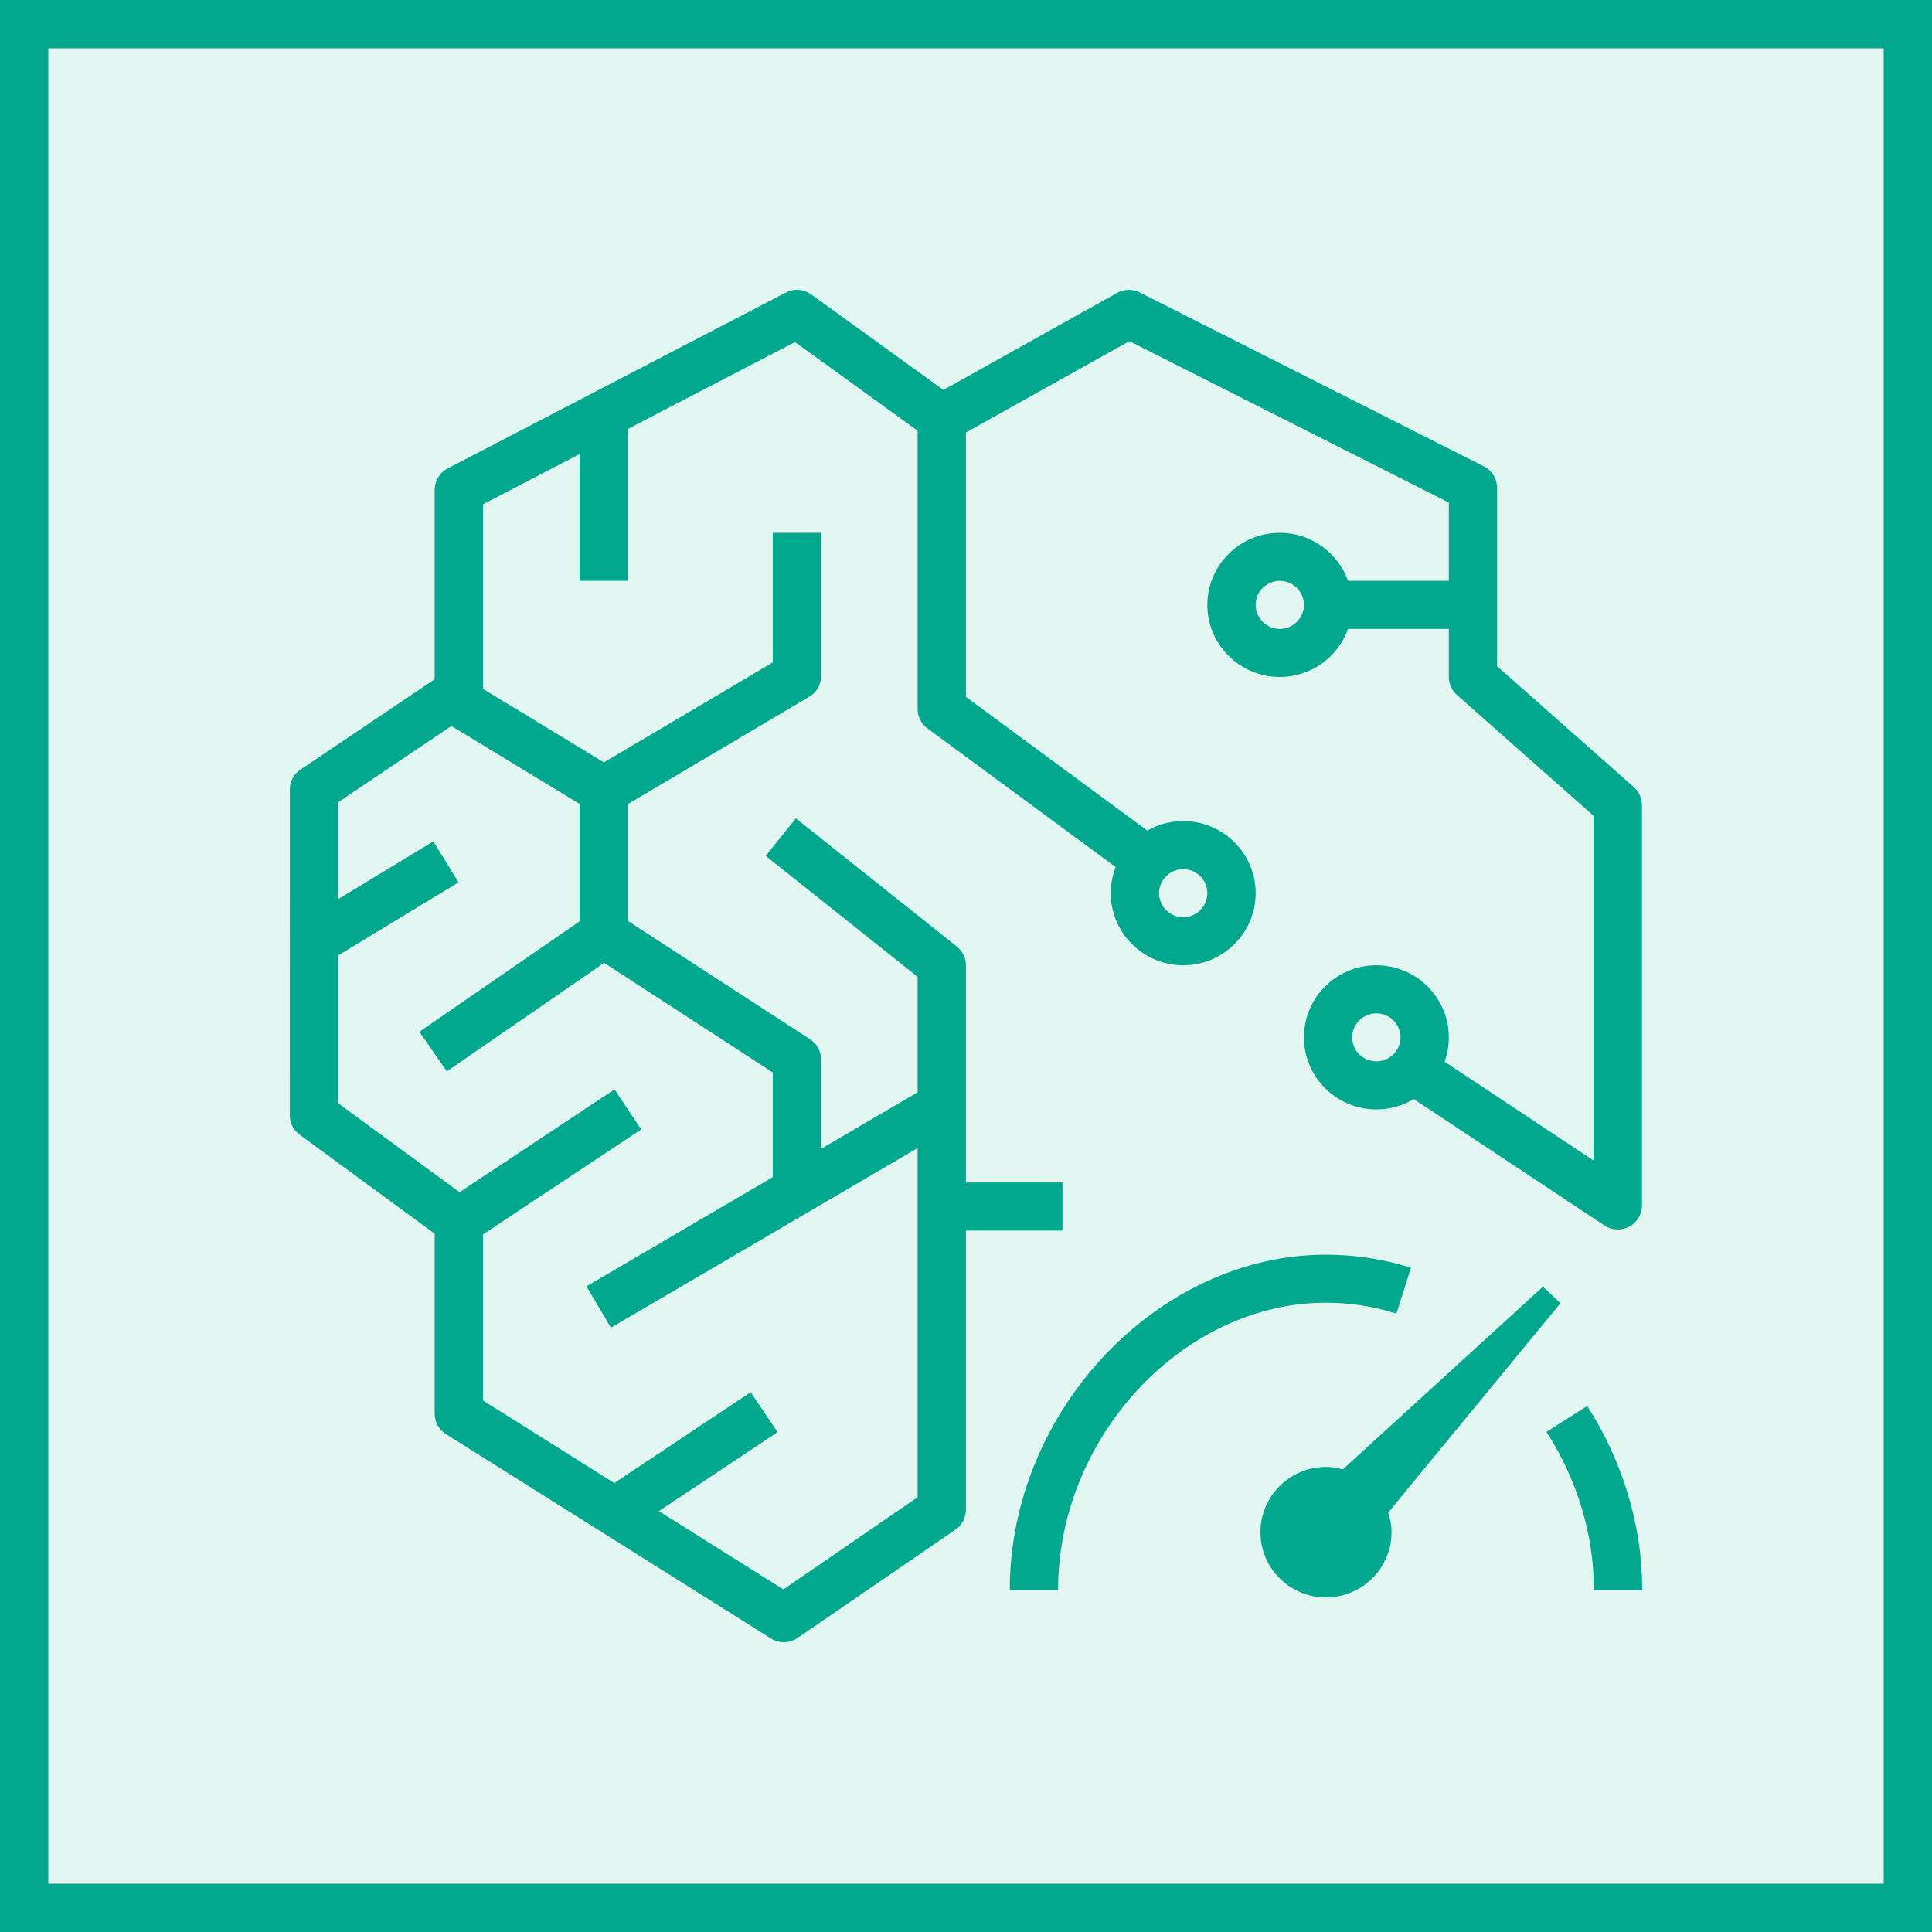 <svg width="40" height="40" viewBox="0 0 40 40" fill="none" xmlns="http://www.w3.org/2000/svg">
<g clip-path="url(#clip0_23296_3817)">
<path d="M40 0H0V40H40V0Z" fill="#01A88D" fill-opacity="0.12"/>
<path fill-rule="evenodd" clip-rule="evenodd" d="M18.998 23.769L12.649 27.489L12.142 26.632L15.999 24.372V22.203L12.509 19.935L9.252 22.18L8.682 21.363L12 19.075V16.644L9.346 15.031L7.001 16.61V18.616L8.972 17.42L9.493 18.268L7 19.782V22.84L9.515 24.683L12.723 22.555L13.276 23.383L10 25.557V28.996L12.718 30.705L15.542 28.824L16.099 29.651L13.642 31.286L16.219 32.907L18.998 30.999V23.769ZM28.996 21.477C28.996 21.202 28.771 20.98 28.496 20.98C28.221 20.98 27.996 21.202 27.996 21.477C27.996 21.752 28.221 21.974 28.496 21.974C28.771 21.974 28.996 21.752 28.996 21.477ZM26.997 12.523C26.997 12.249 26.771 12.026 26.497 12.026C26.222 12.026 25.997 12.249 25.997 12.523C25.997 12.798 26.222 13.021 26.497 13.021C26.771 13.021 26.997 12.798 26.997 12.523ZM23.997 18.492C23.997 18.767 24.222 18.99 24.497 18.99C24.772 18.99 24.997 18.767 24.997 18.492C24.997 18.218 24.772 17.995 24.497 17.995C24.222 17.995 23.997 18.218 23.997 18.492ZM19.998 25.477V31.26C19.998 31.423 19.917 31.577 19.782 31.669L16.515 33.911C16.429 33.97 16.33 34 16.23 34C16.138 34 16.045 33.974 15.963 33.923L9.232 29.691C9.088 29.6 9 29.441 9 29.27V25.542L6.203 23.491C6.075 23.398 6 23.25 6 23.091L6.001 16.346C6.001 16.18 6.083 16.026 6.221 15.934L9 14.063V10.14C9 9.955 9.104 9.784 9.269 9.699L16.27 6.058C16.437 5.968 16.643 5.984 16.796 6.096L19.532 8.074L23.126 6.065C23.271 5.984 23.448 5.98 23.598 6.055L30.723 9.657C30.891 9.742 30.996 9.914 30.996 10.101V13.793L33.827 16.297C33.933 16.391 33.995 16.527 33.995 16.669V24.958C33.995 25.142 33.893 25.31 33.731 25.397C33.569 25.483 33.372 25.473 33.218 25.372L29.27 22.754C29.045 22.891 28.779 22.969 28.496 22.969C27.669 22.969 26.997 22.3 26.997 21.477C26.997 20.654 27.669 19.985 28.496 19.985C29.323 19.985 29.996 20.654 29.996 21.477C29.996 21.654 29.965 21.824 29.908 21.981L32.995 24.029V16.892L30.164 14.388C30.058 14.293 29.996 14.158 29.996 14.016V13.021H27.91C27.704 13.6 27.148 14.016 26.497 14.016C25.67 14.016 24.997 13.346 24.997 12.523C24.997 11.701 25.67 11.031 26.497 11.031C27.148 11.031 27.704 11.447 27.91 12.026H29.996V10.405L23.383 7.063L19.998 8.955V14.428L23.754 17.197C23.973 17.072 24.226 17 24.497 17C25.324 17 25.997 17.67 25.997 18.492C25.997 19.315 25.324 19.985 24.497 19.985C23.67 19.985 22.997 19.315 22.997 18.492C22.997 18.302 23.033 18.12 23.099 17.952L19.2 15.079C19.073 14.985 18.998 14.836 18.998 14.679V8.917L16.459 7.082L12.999 8.881V12.026H12V9.401L10 10.441V14.263L12.503 15.784L15.999 13.716V11.031H16.999V13.999C16.999 14.174 16.906 14.337 16.755 14.425L12.999 16.648V19.066L16.772 21.518C16.914 21.609 16.999 21.765 16.999 21.933V23.786L18.998 22.615V20.224L15.853 17.72L16.478 16.943L19.81 19.597C19.929 19.691 19.998 19.833 19.998 19.985V24.482H21.998V25.477H19.998ZM32.308 26.981L31.945 26.64L27.802 30.422C27.689 30.392 27.574 30.371 27.452 30.371C26.705 30.371 26.096 30.977 26.096 31.722C26.096 32.466 26.705 33.073 27.452 33.073C28.201 33.073 28.81 32.466 28.81 31.722C28.81 31.579 28.782 31.444 28.741 31.316L32.308 26.981ZM28.912 27.196L29.213 26.247C28.639 26.068 28.047 25.977 27.452 25.977C23.965 25.977 20.906 29.22 20.906 32.918H21.906C21.906 29.75 24.498 26.971 27.452 26.971C27.945 26.971 28.436 27.047 28.912 27.196ZM34 32.918H33C33 31.779 32.661 30.647 32.018 29.645L32.862 29.11C33.606 30.273 34 31.59 34 32.918Z" fill="#01A88D"/>
</g>
<rect x="0.5" y="0.5" width="39" height="39" stroke="#01A88D"/>
<defs>
<clipPath id="clip0_23296_3817">
<rect width="40" height="40" fill="white"/>
</clipPath>
</defs>
</svg>
